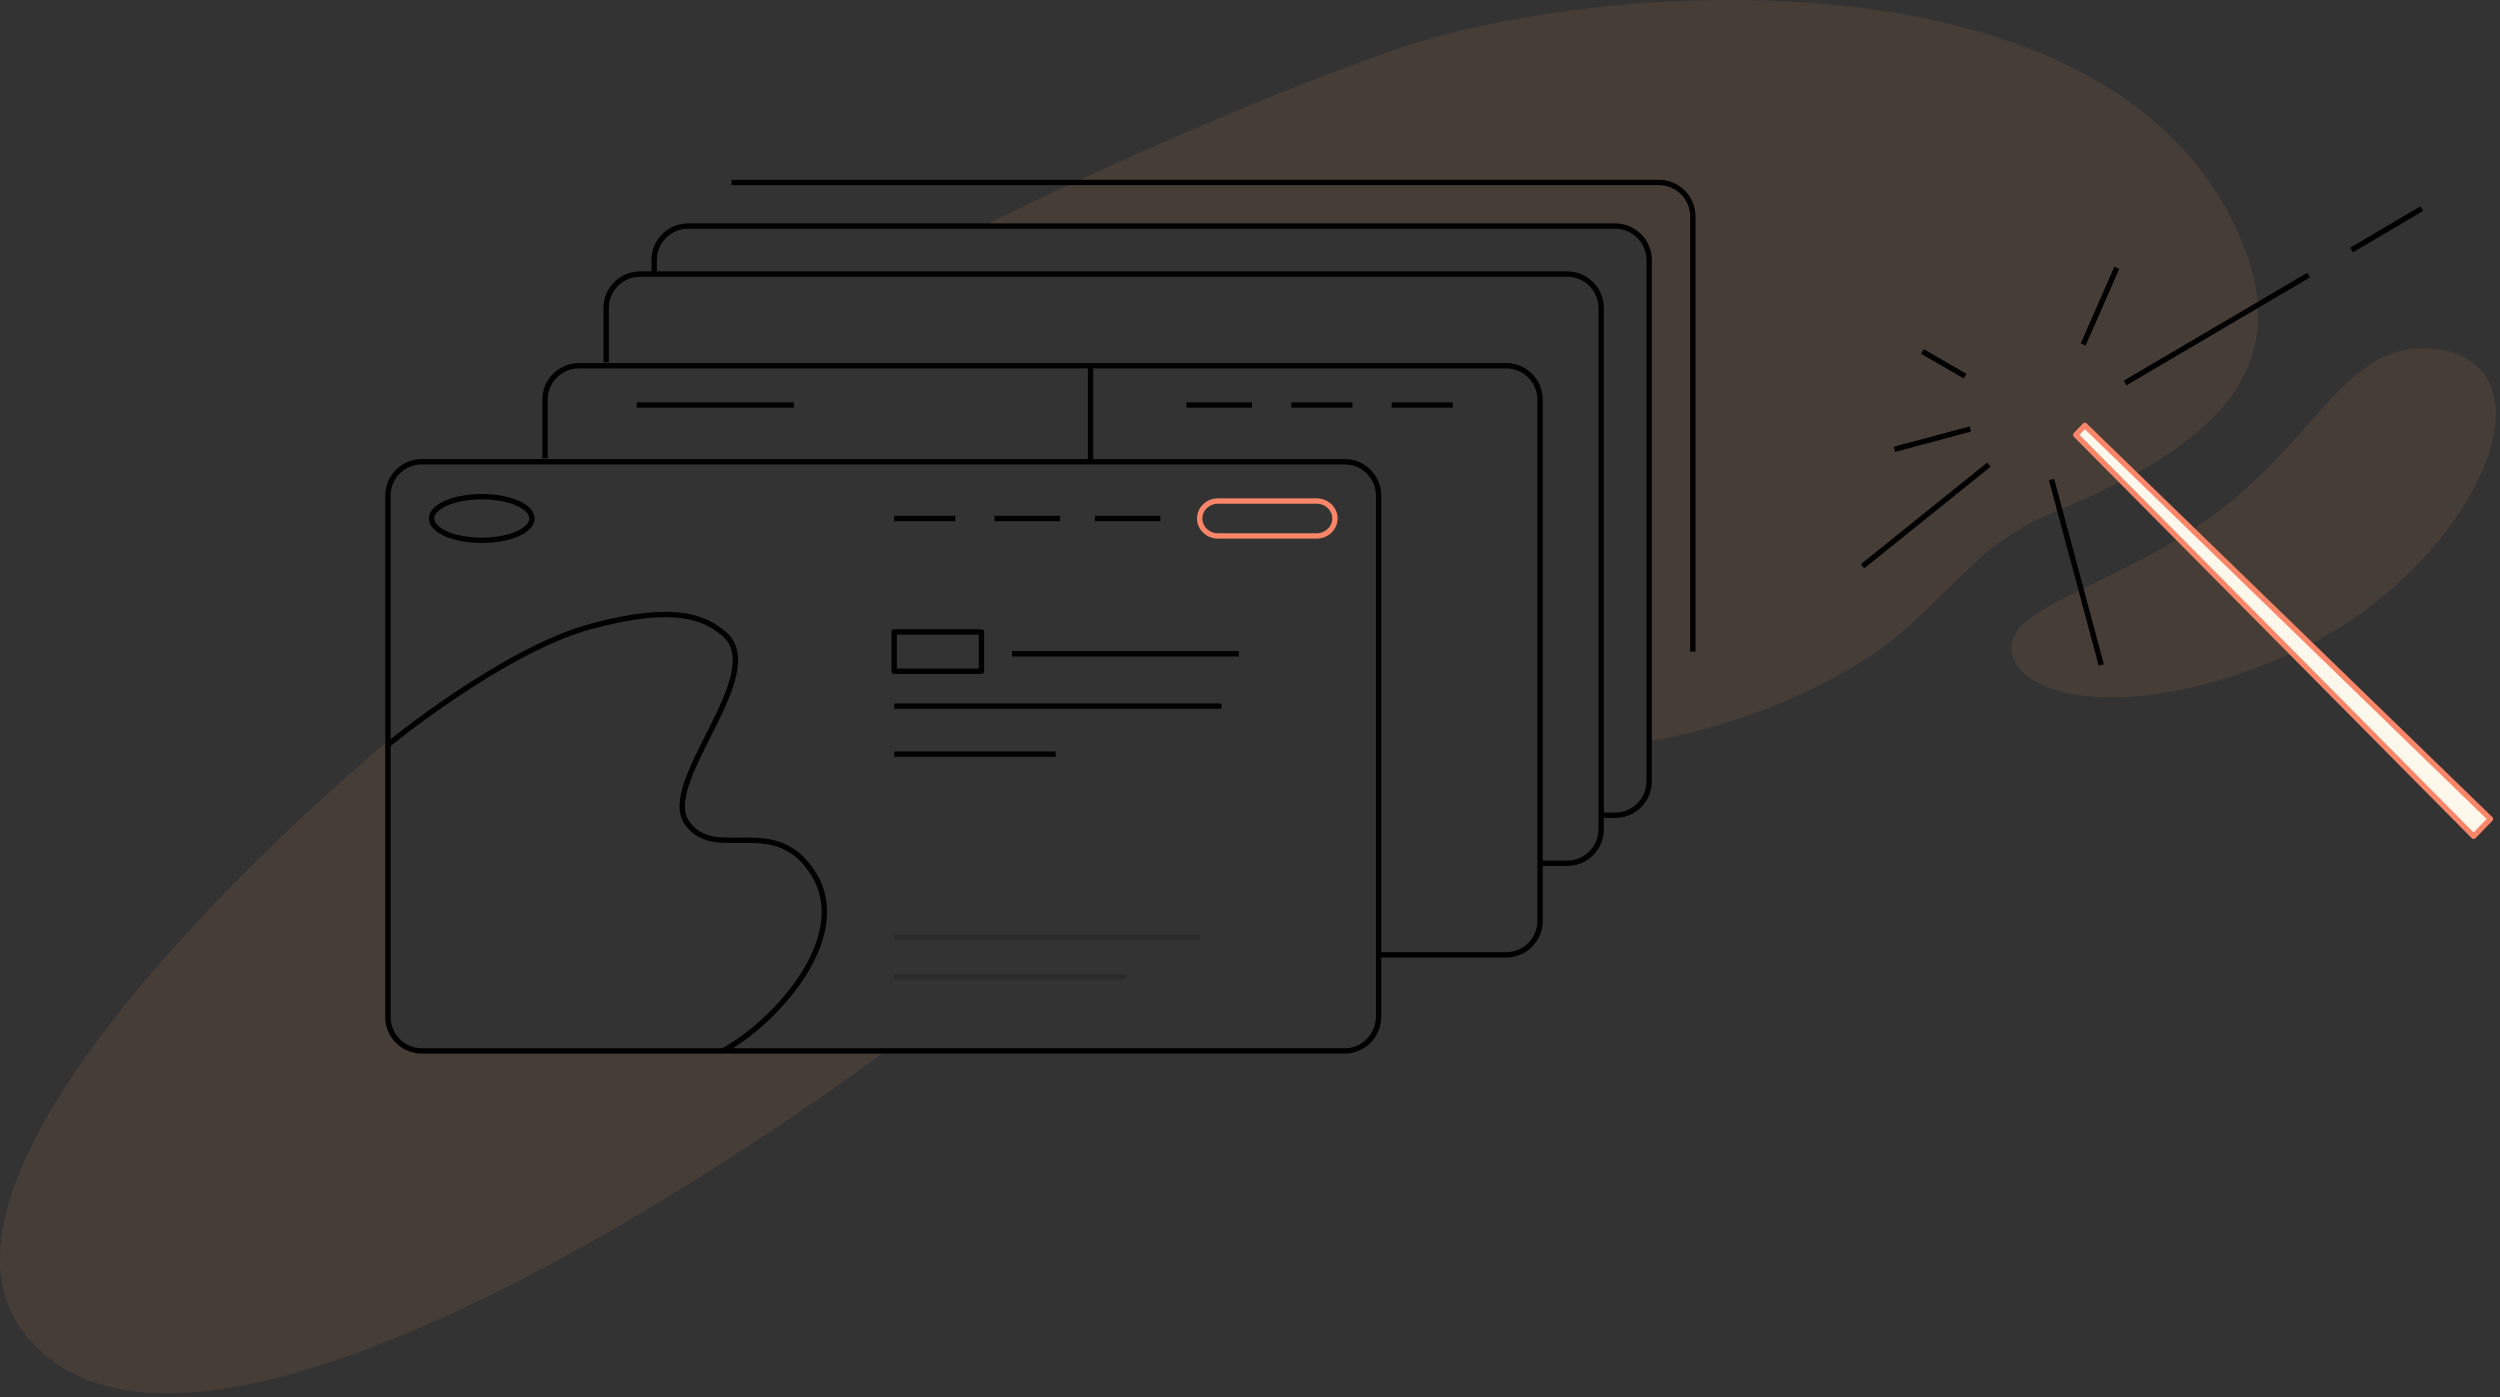<?xml version="1.0" encoding="UTF-8"?> <svg xmlns="http://www.w3.org/2000/svg" width="560" height="313" viewBox="0 0 560 313" fill="none"><rect x="0" y="0" width="560" height="313" fill="#333333" stroke="none"/> <path opacity="0.1" d="M498.29 46.191C465.255 -12.407 356.216 -4.098 312.715 11.054C269.214 26.206 221.116 50.18 221.116 50.18H361.257C365.742 50.18 369.357 54.367 369.357 58.303V166.023C369.357 166.023 395.326 162.398 418.691 147.14C434.479 136.83 440.924 122.672 459.68 114.902C493.894 100.727 519.023 82.968 498.29 46.191Z" fill="#F99761"></path> <path opacity="0.1" d="M450.559 145.347C449.959 135.366 475.374 131.243 498.088 113.666C520.801 96.089 526.505 74.243 548.118 78.572C573.59 85.271 551.32 128.683 514.798 145.642C478.276 162.601 451.26 156.653 450.559 145.347Z" fill="#F99761"></path> <path opacity="0.1" d="M86.32 166.483L86.32 228.151C86.32 232.269 89.655 235.626 93.746 235.626H198.089C198.089 235.626 44.689 351.163 5.119 298.2C-24.817 258.132 86.32 166.483 86.32 166.483Z" fill="#F99761"></path> <path d="M301.205 235.401H94.438C90.293 235.401 86.901 231.988 86.901 227.817V111.016C86.901 106.845 90.293 103.432 94.438 103.432H301.268C305.414 103.432 308.805 106.845 308.805 111.016V227.817C308.742 231.988 305.414 235.401 301.205 235.401Z" stroke="black" stroke-width="1.2" stroke-miterlimit="10" stroke-linejoin="round"></path> <path d="M122.091 102.657V89.51C122.091 85.339 125.497 81.926 129.661 81.926H337.402C341.566 81.926 344.972 85.339 344.972 89.51V206.311C344.972 210.482 341.566 213.895 337.402 213.895H309.14" stroke="black" stroke-width="1.2" stroke-miterlimit="10" stroke-linejoin="round"></path> <path d="M135.78 81.151V68.983C135.78 64.811 139.186 61.398 143.35 61.398H351.091C355.255 61.398 358.661 64.811 358.661 68.983V185.783C358.661 189.954 355.255 193.367 351.091 193.367H344.976" stroke="black" stroke-width="1.2" stroke-miterlimit="10" stroke-linejoin="round"></path> <path d="M146.532 61.398V58.229C146.532 54.058 149.939 50.645 154.102 50.645H361.843C366.007 50.645 369.414 54.058 369.414 58.229V175.03C369.414 179.201 366.007 182.614 361.843 182.614H358.661" stroke="black" stroke-width="1.2" stroke-miterlimit="10" stroke-linejoin="round"></path> <path d="M163.877 40.87H371.618C375.781 40.87 379.188 44.283 379.188 48.455V145.957" stroke="black" stroke-width="1.2" stroke-miterlimit="10" stroke-linejoin="round"></path> <path d="M244.288 81.926V103.432" stroke="black" stroke-width="1.2" stroke-miterlimit="10" stroke-linejoin="round"></path> <path d="M142.623 90.724H177.815" stroke="black" stroke-width="1.2" stroke-miterlimit="10" stroke-linejoin="round"></path> <path d="M265.791 90.724H280.454" stroke="black" stroke-width="1.2" stroke-miterlimit="10" stroke-linejoin="round"></path> <path d="M289.252 90.724H302.938" stroke="black" stroke-width="1.2" stroke-miterlimit="10" stroke-linejoin="round"></path> <path d="M311.737 90.724H325.423" stroke="black" stroke-width="1.2" stroke-miterlimit="10" stroke-linejoin="round"></path> <path d="M200.296 116.141H213.982" stroke="black" stroke-width="1.2" stroke-miterlimit="10" stroke-linejoin="round"></path> <path d="M222.781 116.141H237.444" stroke="black" stroke-width="1.2" stroke-miterlimit="10" stroke-linejoin="round"></path> <path d="M245.265 116.141H259.928" stroke="black" stroke-width="1.2" stroke-miterlimit="10" stroke-linejoin="round"></path> <path d="M294.957 120.051H272.8C270.578 120.051 268.727 118.273 268.727 116.14C268.727 114.008 270.578 112.23 272.8 112.23H294.957C297.179 112.23 299.031 114.008 299.031 116.14C299.031 118.273 297.179 120.051 294.957 120.051Z" stroke="#FA8669" stroke-width="1.2" stroke-miterlimit="10" stroke-linejoin="round"></path> <path d="M107.917 121.029C114.126 121.029 119.159 118.84 119.159 116.141C119.159 113.442 114.126 111.253 107.917 111.253C101.708 111.253 96.675 113.442 96.675 116.141C96.675 118.84 101.708 121.029 107.917 121.029Z" stroke="black" stroke-width="1.2" stroke-miterlimit="10" stroke-linejoin="round"></path> <path d="M219.847 141.558H200.296V150.356H219.847V141.558Z" stroke="black" stroke-width="1.2" stroke-miterlimit="10" stroke-linejoin="round"></path> <path d="M226.692 146.445H277.525" stroke="black" stroke-width="1.2" stroke-miterlimit="10" stroke-linejoin="round"></path> <path d="M200.296 158.175H273.613" stroke="black" stroke-width="1.2" stroke-miterlimit="10" stroke-linejoin="round"></path> <path d="M200.296 168.929H236.466" stroke="black" stroke-width="1.2" stroke-miterlimit="10" stroke-linejoin="round"></path> <path opacity="0.15" d="M200.296 209.985H268.725" stroke="black" stroke-width="1.2" stroke-miterlimit="10" stroke-linejoin="round"></path> <path opacity="0.15" d="M200.296 218.783H252.107" stroke="black" stroke-width="1.2" stroke-miterlimit="10" stroke-linejoin="round"></path> <path d="M86.901 166.816C86.901 166.816 112.648 145.668 132.303 140.334C151.518 135.127 158.049 138.492 162.193 141.985C172.554 150.812 147.436 175.262 153.904 184.343C160.372 193.361 173.622 181.803 182.288 195.838C190.954 209.873 173.936 228.861 161.942 235.402" stroke="black" stroke-width="1.2" stroke-miterlimit="10" stroke-linejoin="round"></path> <path d="M557.85 183.441L554.094 187.33L464.968 97.412L466.995 95.296L557.85 183.441Z" fill="#FDF8EB" stroke="#FA8669" stroke-width="1.2" stroke-miterlimit="10" stroke-linejoin="round"></path> <path d="M445.504 104.09L417.195 126.856" stroke="black" stroke-width="1.2" stroke-miterlimit="10" stroke-linejoin="round"></path> <path d="M441.34 96.097L424.343 100.651" stroke="black" stroke-width="1.2" stroke-miterlimit="10" stroke-linejoin="round"></path> <path d="M440.194 84.26L430.616 78.731" stroke="black" stroke-width="1.2" stroke-miterlimit="10" stroke-linejoin="round"></path> <path d="M526.741 56.01L542.473 46.734" stroke="black" stroke-width="1.2" stroke-miterlimit="10" stroke-linejoin="round"></path> <path d="M476.023 85.792L517.113 61.626" stroke="black" stroke-width="1.2" stroke-miterlimit="10" stroke-linejoin="round"></path> <path d="M466.631 77.177L474.167 59.977" stroke="black" stroke-width="1.2" stroke-miterlimit="10" stroke-linejoin="round"></path> <path d="M459.551 107.411L470.683 148.957" stroke="black" stroke-width="1.2" stroke-miterlimit="10" stroke-linejoin="round"></path> </svg> 